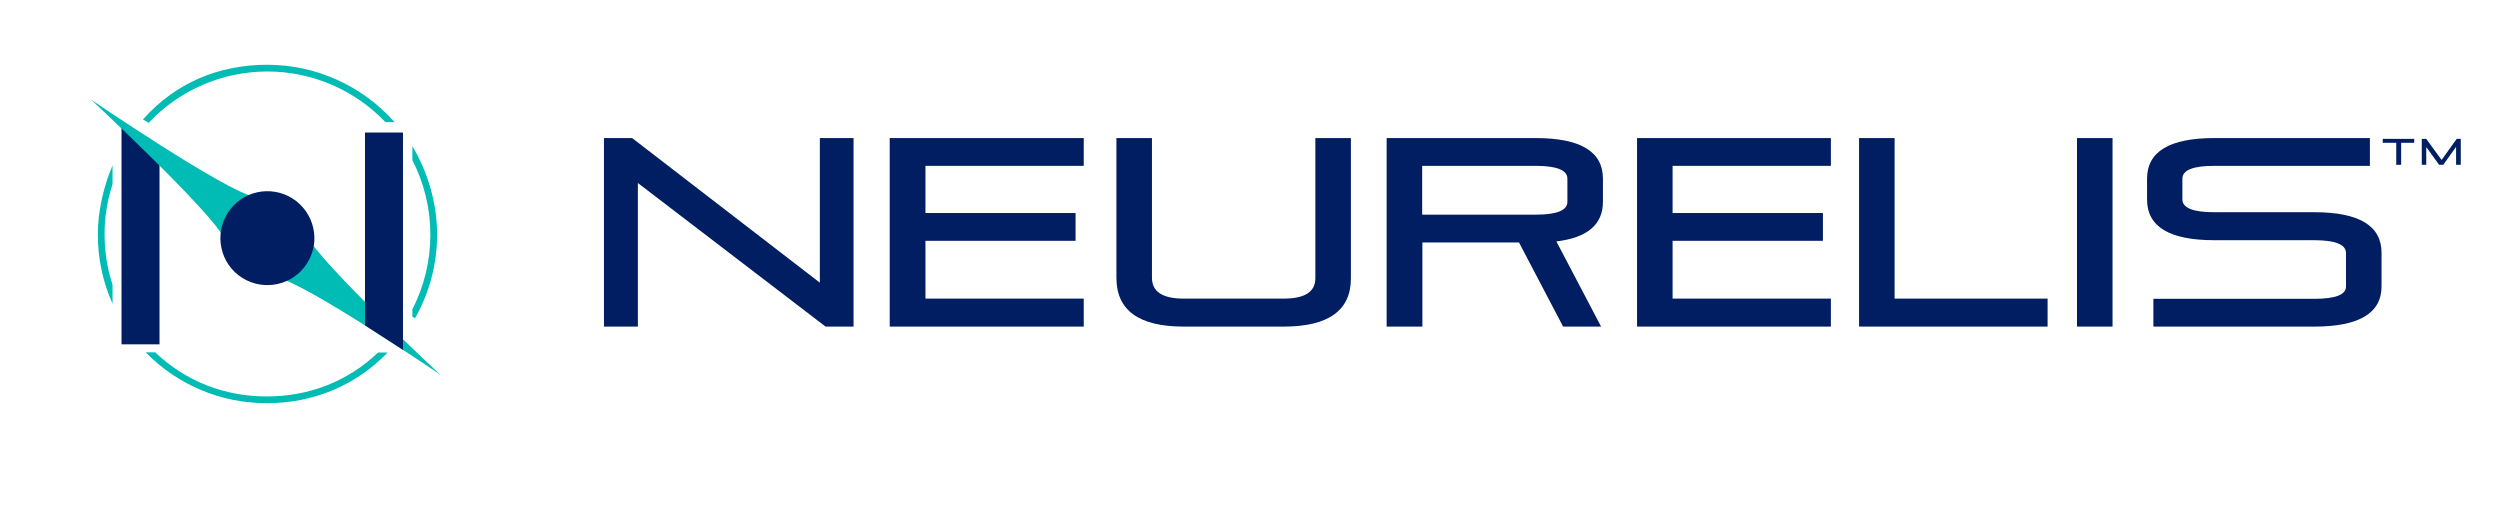 <?xml version="1.0" encoding="utf-8"?>
<!-- Generator: Adobe Illustrator 25.3.1, SVG Export Plug-In . SVG Version: 6.00 Build 0)  -->
<svg version="1.1" id="Layer_1" xmlns="http://www.w3.org/2000/svg" xmlns:xlink="http://www.w3.org/1999/xlink" x="0px" y="0px"
	 viewBox="0 0 1224 248" style="enable-background:new 0 0 1224 248;" xml:space="preserve">
<style type="text/css">
	.st0{fill:#001E61;}
	.st1{fill:#00BCB4;}
</style>
<polyline class="st0" points="78.1,89.7 78.1,168.6 59.5,168.6 59.5,61 78.1,80.6 "/>
<path class="st1" d="M215.5,183.4c0,0-66-44.9-79.8-47.5c-4.1-0.8,13.3-22.8,14.7-20.1C157.9,129.8,215.5,183.4,215.5,183.4
	L215.5,183.4z"/>
<path class="st1" d="M44.6,48.8c0,0,66,44.9,79.8,47.5c4.1,0.8-13.3,22.8-14.7,20.1C102.3,102.5,44.6,48.8,44.6,48.8L44.6,48.8z"/>
<path class="st0" d="M149,130.8c-7.8,10-22.3,11.7-32.3,3.9s-11.7-22.3-3.9-32.3s22.3-11.7,32.3-3.9
	C155.1,106.4,156.9,120.8,149,130.8L149,130.8z"/>
<path class="st1" d="M55.1,139.4c-2.6-7.9-3.9-16.1-3.9-24.6c0-8.4,1.3-16.7,3.9-24.6V81c-4.4,10.3-7.2,22.4-7.2,33.8
	c0,11.8,2.4,23.2,7.2,33.9"/>
<path class="st1" d="M185.1,172.6c-14.9,14.2-33.8,21.5-54.5,21.5s-39.7-7.4-54.6-21.6h-4.7c15.7,16,36.8,24.9,59.3,24.9
	c22.7,0,43.4-8.5,59.2-24.8"/>
<path class="st1" d="M201.9,71.6c7.7,12.9,12.1,28.1,12.1,43.2c0,14.4-3.7,28.5-10.8,41l-1.3-0.7v-3.7c5.8-11.2,8.8-23.8,8.8-36.5
	c0-12.8-3-25.2-8.8-36.5"/>
<path class="st1" d="M72.9,60.2L70,58.5c15.8-17.9,37.1-26.8,60.9-26.8s46.5,10.3,62.3,28.1h-4.5C173.7,44,152.8,35,130.9,35
	s-42.8,9-57.8,24.8"/>
<polyline class="st0" points="178.7,144.7 178.7,64.9 197.3,64.9 197.3,171.3 178.7,159.3 "/>
<polygon class="st0" points="312.3,89.6 312.3,159.9 295.7,159.9 295.7,67.6 309.5,67.6 401.4,138.4 401.4,67.6 417.9,67.6 
	417.9,159.9 404.2,159.9 "/>
<polygon class="st0" points="453.1,117.9 453.1,146.2 530.6,146.2 530.6,159.9 435.6,159.9 435.6,67.6 530.6,67.6 530.6,81.2 
	453.1,81.2 453.1,104.3 526.6,104.3 526.6,117.9 "/>
<path class="st0" d="M628.5,146.2c10.3,0,15.5-3.3,15.5-10V67.6h17.4v68.7c0,15.7-11,23.6-32.9,23.6h-49c-21.9,0-32.9-8-32.9-23.9
	V67.6H564V136c0,6.8,5.2,10.2,15.5,10.2H628.5L628.5,146.2z"/>
<path class="st0" d="M678.9,159.9V67.6h73c21.9,0,32.9,6.6,32.9,19.9v11.3c0,11.1-7.6,17.6-22.8,19.4l21.9,41.7h-18.6l-21.6-41.2
	h-47.3v41.2L678.9,159.9L678.9,159.9z M696.3,81.2v23.9h55.6c10.3,0,15.5-2.1,15.5-6.3V87.5c0-4.2-5.2-6.3-15.5-6.3H696.3
	L696.3,81.2z"/>
<polygon class="st0" points="818.9,117.9 818.9,146.2 896.4,146.2 896.4,159.9 801.5,159.9 801.5,67.6 896.4,67.6 896.4,81.2 
	818.9,81.2 818.9,104.3 892.5,104.3 892.5,117.9 "/>
<polygon class="st0" points="910.2,67.6 927.6,67.6 927.6,146.2 1002.5,146.2 1002.5,159.9 910.2,159.9 "/>
<polygon class="st0" points="1016.9,67.6 1034.3,67.6 1034.3,159.9 1016.9,159.9 "/>
<path class="st0" d="M1133.1,103.9c21.9,0,32.9,6.6,32.9,19.9v16.4c0,13.1-11,19.7-32.9,19.7h-78.8v-13.6h78.8c10.3,0,15.5-2,15.5-6
	v-16.4c0-4.2-5.2-6.3-15.5-6.3h-49c-21.9,0-32.9-6.6-32.9-19.9V87.5c0-13.3,11-19.9,32.9-19.9h76.2v13.6H1084
	c-10.3,0-15.5,2.1-15.5,6.3v10.1c0,4.2,5.2,6.3,15.5,6.3H1133.1L1133.1,103.9z"/>
<path class="st0" d="M1166.6,69.9h6.6v10.8h2.4V69.9h6.4V68h-15.4V69.9L1166.6,69.9z M1185.6,80.7h2.3V72l6.3,8.7h2l6.3-8.8v8.8h2.3
	V68h-2l-7.4,10.3l-7.5-10.3h-2.2v12.7H1185.6z"/>
</svg>
